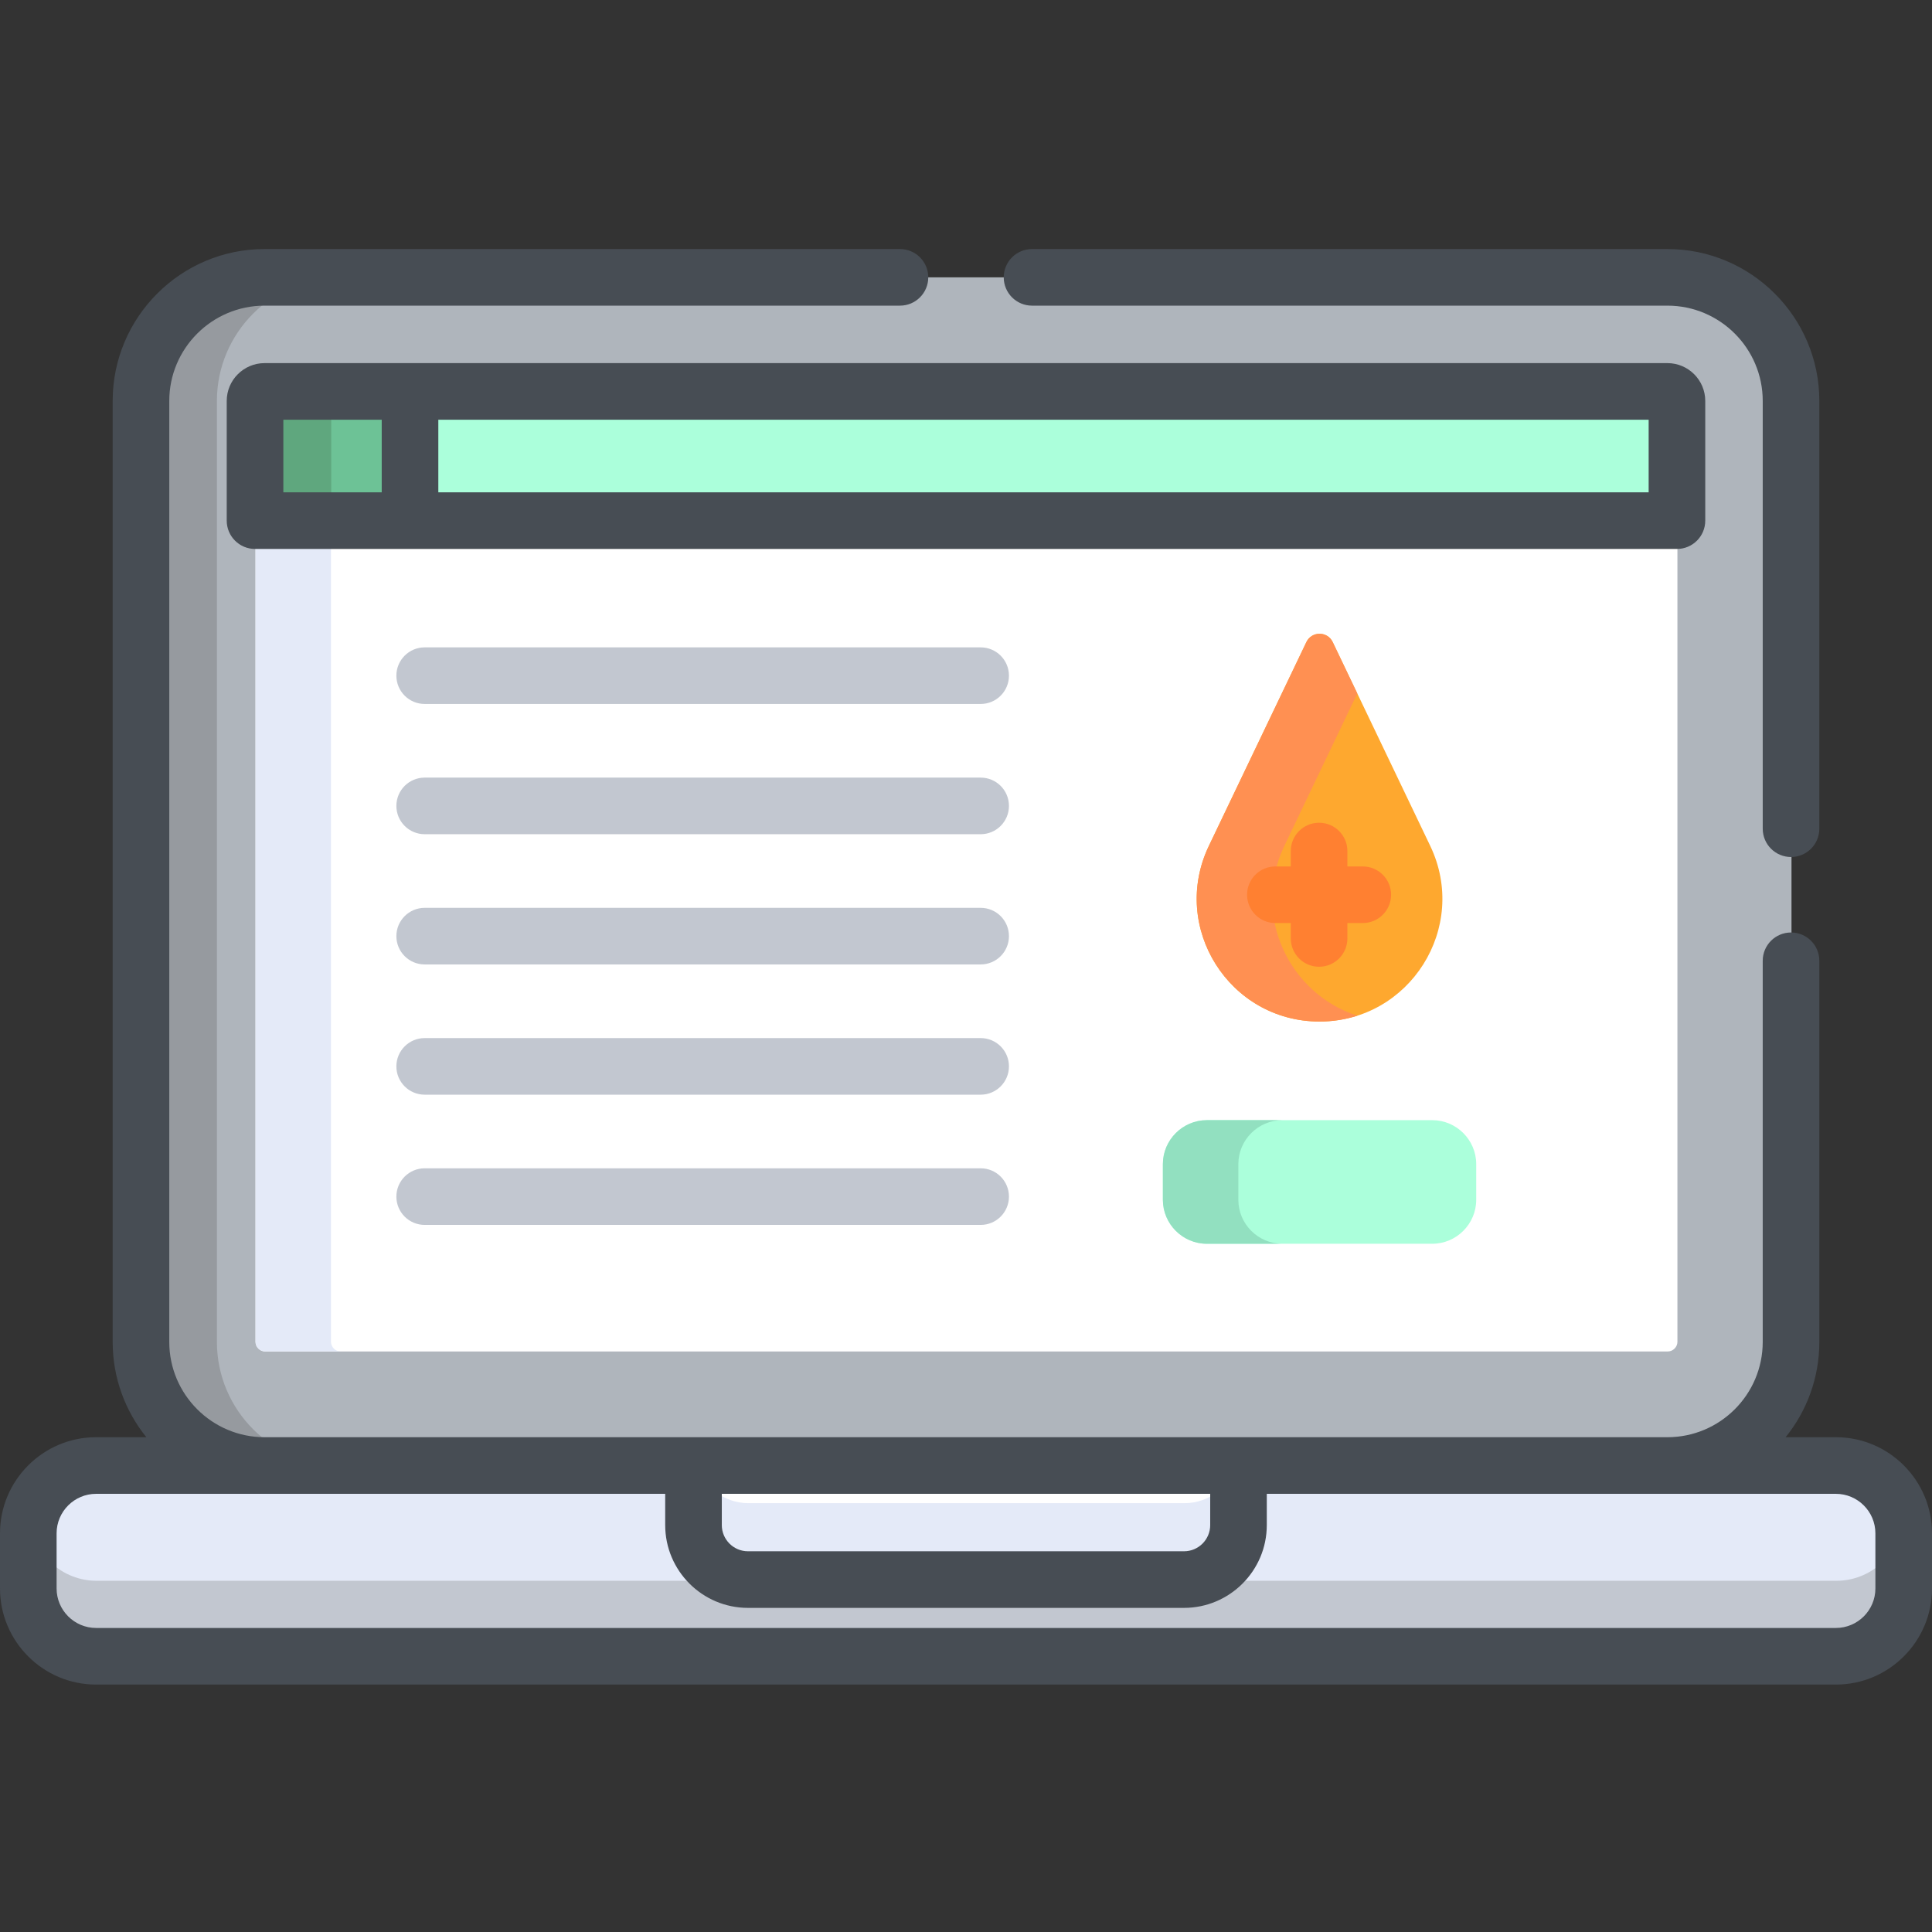 <svg viewBox="0 -66 512 512" xmlns="http://www.w3.org/2000/svg"><rect x="0" y="-66" width="512" height="512" fill="#333333" stroke="none"/><path d="m442.012 322.375h-371.773c-18.062 0-32.754-14.691-32.754-32.754v-249.367c0-18.059 14.691-32.754 32.754-32.754h371.773c18.059 0 32.754 14.695 32.754 32.754v249.367c0 18.062-14.695 32.754-32.754 32.754zm0 0" fill="#afb5bc"/><path d="m57.484 289.621v-249.367c0-18.059 14.695-32.754 32.754-32.754h-20c-18.062 0-32.754 14.695-32.754 32.754v249.367c0 18.062 14.691 32.758 32.754 32.758h20c-18.059-.004-32.754-14.695-32.754-32.758zm0 0" fill="#969a9f"/><path d="m67.715 289.621c0 1.348 1.18 2.527 2.523 2.527h371.773c1.344 0 2.523-1.184 2.523-2.527v-219.648h-376.82zm0 0" fill="#fff"/><path d="m87.715 289.621v-219.648h-20v219.648c0 1.348 1.18 2.527 2.523 2.527h20c-1.344 0-2.523-1.184-2.523-2.527zm0 0" fill="#e4eaf8"/><path d="m442.012 37.73h-371.773c-1.344 0-2.523 1.18-2.523 2.523v31.723h376.82v-31.723c0-1.344-1.18-2.523-2.523-2.523zm0 0" fill="#abffdb"/><path d="m108.785 37.73h-38.547c-1.344 0-2.523 1.18-2.523 2.523v31.723h41.07zm0 0" fill="#6dc296"/><path d="m90.301 37.73h-20.062c-1.344 0-2.523 1.18-2.523 2.523v31.723h20.062v-31.723c0-1.344 1.18-2.523 2.523-2.523zm0 0" fill="#5fa77e"/><path d="m486.652 321.758h-461.055c-9.887 0-17.973 8.188-17.973 18.191v14.785c0 10.008 8.086 18.191 17.973 18.191h461.055c9.883 0 17.973-8.184 17.973-18.191v-14.785c0-10.004-8.09-18.191-17.973-18.191zm0 0" fill="#e4eaf8"/><path d="m183.91 321.758v15.98c0 8.074 6.465 14.617 14.441 14.617h115.543c7.977 0 14.445-6.543 14.445-14.617v-15.98zm0 0" fill="#fff"/><path d="m486.652 352.926h-461.055c-9.008 0-16.504-6.805-17.766-15.586-.121.855-.207 1.723-.207 2.609v14.785c0 10.004 8.086 18.191 17.973 18.191h461.055c9.883 0 17.973-8.188 17.973-18.191v-14.785c0-.887-.086-1.754-.211-2.609-1.262 8.781-8.754 15.586-17.762 15.586zm0 0" fill="#c2c7d0"/><path d="m313.898 332.355h-115.547c-6.598 0-12.148-4.48-13.875-10.598h-.566v15.98c0 8.074 6.465 14.617 14.441 14.617h115.543c7.977 0 14.445-6.543 14.445-14.617v-15.98h-.566c-1.727 6.117-7.281 10.598-13.875 10.598zm0 0" fill="#e4eaf8"/><path d="m379.027 158.168-25.848-54.016c-1.398-2.93-5.57-2.93-6.973 0l-25.844 54.016c-10.328 21.582 5.406 46.551 29.332 46.551 23.926 0 39.656-24.969 29.332-46.551zm0 0" fill="#fea82f"/><path d="m340.363 158.168 19.332-40.402-6.516-13.613c-1.398-2.93-5.57-2.93-6.973 0l-25.844 54.016c-10.328 21.582 5.406 46.551 29.332 46.551 3.531 0 6.883-.559 10-1.555-17.996-5.758-28.133-26.602-19.332-44.996zm0 0" fill="#ff9052"/><path d="m379.566 230.855h-59.742c-6.406 0-11.648 5.242-11.648 11.648v9.457c0 6.406 5.242 11.648 11.648 11.648h59.742c6.406 0 11.648-5.242 11.648-11.648v-9.457c0-6.406-5.242-11.648-11.648-11.648zm0 0" fill="#abffdb"/><path d="m328.176 251.961v-9.457c0-6.406 5.242-11.648 11.648-11.648h-20c-6.406 0-11.648 5.242-11.648 11.648v9.457c0 6.406 5.242 11.648 11.648 11.648h20c-6.406 0-11.648-5.242-11.648-11.648zm0 0" fill="#92e0c0"/><path d="m361.152 163.617h-4.082v-4.082c0-4.145-3.359-7.5-7.5-7.5-4.145 0-7.5 3.355-7.5 7.5v4.082h-4.082c-4.145 0-7.5 3.355-7.5 7.5 0 4.141 3.355 7.5 7.5 7.5h4.082v4.082c0 4.141 3.355 7.5 7.5 7.5 4.141 0 7.5-3.359 7.5-7.5v-4.082h4.082c4.141 0 7.5-3.359 7.5-7.5 0-4.145-3.359-7.5-7.5-7.5zm0 0" fill="#ff8031"/><g fill="#c2c7d0"><path d="m259.883 155.074h-147.34c-4.141 0-7.5-3.359-7.5-7.5 0-4.145 3.359-7.5 7.5-7.5h147.34c4.145 0 7.5 3.355 7.5 7.5 0 4.141-3.359 7.5-7.5 7.5zm0 0"/><path d="m259.883 189.586h-147.34c-4.141 0-7.5-3.355-7.5-7.5 0-4.141 3.359-7.5 7.5-7.5h147.34c4.145 0 7.5 3.359 7.5 7.5 0 4.145-3.359 7.5-7.5 7.5zm0 0"/><path d="m259.883 120.559h-147.34c-4.141 0-7.5-3.359-7.5-7.5s3.359-7.5 7.5-7.5h147.34c4.145 0 7.5 3.359 7.5 7.5s-3.359 7.5-7.5 7.5zm0 0"/><path d="m259.883 224.102h-147.34c-4.141 0-7.5-3.359-7.5-7.5 0-4.145 3.359-7.5 7.5-7.5h147.34c4.145 0 7.5 3.355 7.5 7.5 0 4.141-3.359 7.5-7.5 7.5zm0 0"/><path d="m259.883 258.613h-147.34c-4.141 0-7.5-3.355-7.5-7.5 0-4.141 3.359-7.5 7.5-7.5h147.34c4.145 0 7.5 3.359 7.5 7.5 0 4.145-3.359 7.5-7.5 7.5zm0 0"/></g><path d="m70.113 30.23c-5.527 0-10.027 4.496-10.027 10.023v31.723c0 4.141 3.359 7.5 7.504 7.5h376.82c4.145 0 7.5-3.359 7.5-7.5v-31.723c0-5.527-4.496-10.023-10.023-10.023zm4.977 34.242v-19.242h26.07v19.246h-26.07zm361.82 0h-320.75v-19.242h320.75zm0 0" fill="#474d54"/><path d="m486.527 314.875h-13.316c5.586-6.91 8.93-15.699 8.93-25.254v-101.004c0-4.145-3.359-7.5-7.5-7.5s-7.5 3.355-7.5 7.5v101.004c0 13.926-11.328 25.254-25.254 25.254h-371.773c-13.926 0-25.254-11.328-25.254-25.254v-249.367c0-13.926 11.328-25.254 25.254-25.254h168.387c4.141 0 7.5-3.355 7.5-7.5 0-4.141-3.359-7.5-7.5-7.5h-168.387c-22.199 0-40.254 18.059-40.254 40.254v249.367c0 9.555 3.344 18.344 8.926 25.254h-13.312c-14.047 0-25.473 11.43-25.473 25.473v14.609c0 14.043 11.426 25.473 25.473 25.473h461.055c14.047 0 25.473-11.43 25.473-25.473v-14.609c0-14.043-11.426-25.473-25.473-25.473zm-165.812 15.004v8.285c0 3.828-3.113 6.941-6.941 6.941h-115.547c-3.828 0-6.941-3.113-6.941-6.941v-8.285zm176.285 25.078c0 5.773-4.699 10.469-10.473 10.469h-461.055c-5.773 0-10.473-4.695-10.473-10.469v-14.609c0-5.773 4.699-10.469 10.473-10.469h150.812v8.285c0 12.098 9.844 21.941 21.941 21.941h115.547c12.098 0 21.941-9.844 21.941-21.941v-8.285h150.812c5.773 0 10.473 4.695 10.473 10.469zm0 0" fill="#474d54"/><path d="m273.5 15h168.387c13.926 0 25.254 11.328 25.254 25.254v113.363c0 4.141 3.359 7.5 7.5 7.5s7.5-3.359 7.5-7.5v-113.363c0-22.195-18.059-40.254-40.254-40.254h-168.387c-4.141 0-7.5 3.359-7.5 7.5 0 4.145 3.359 7.5 7.5 7.5zm0 0" fill="#474d54"/></svg>